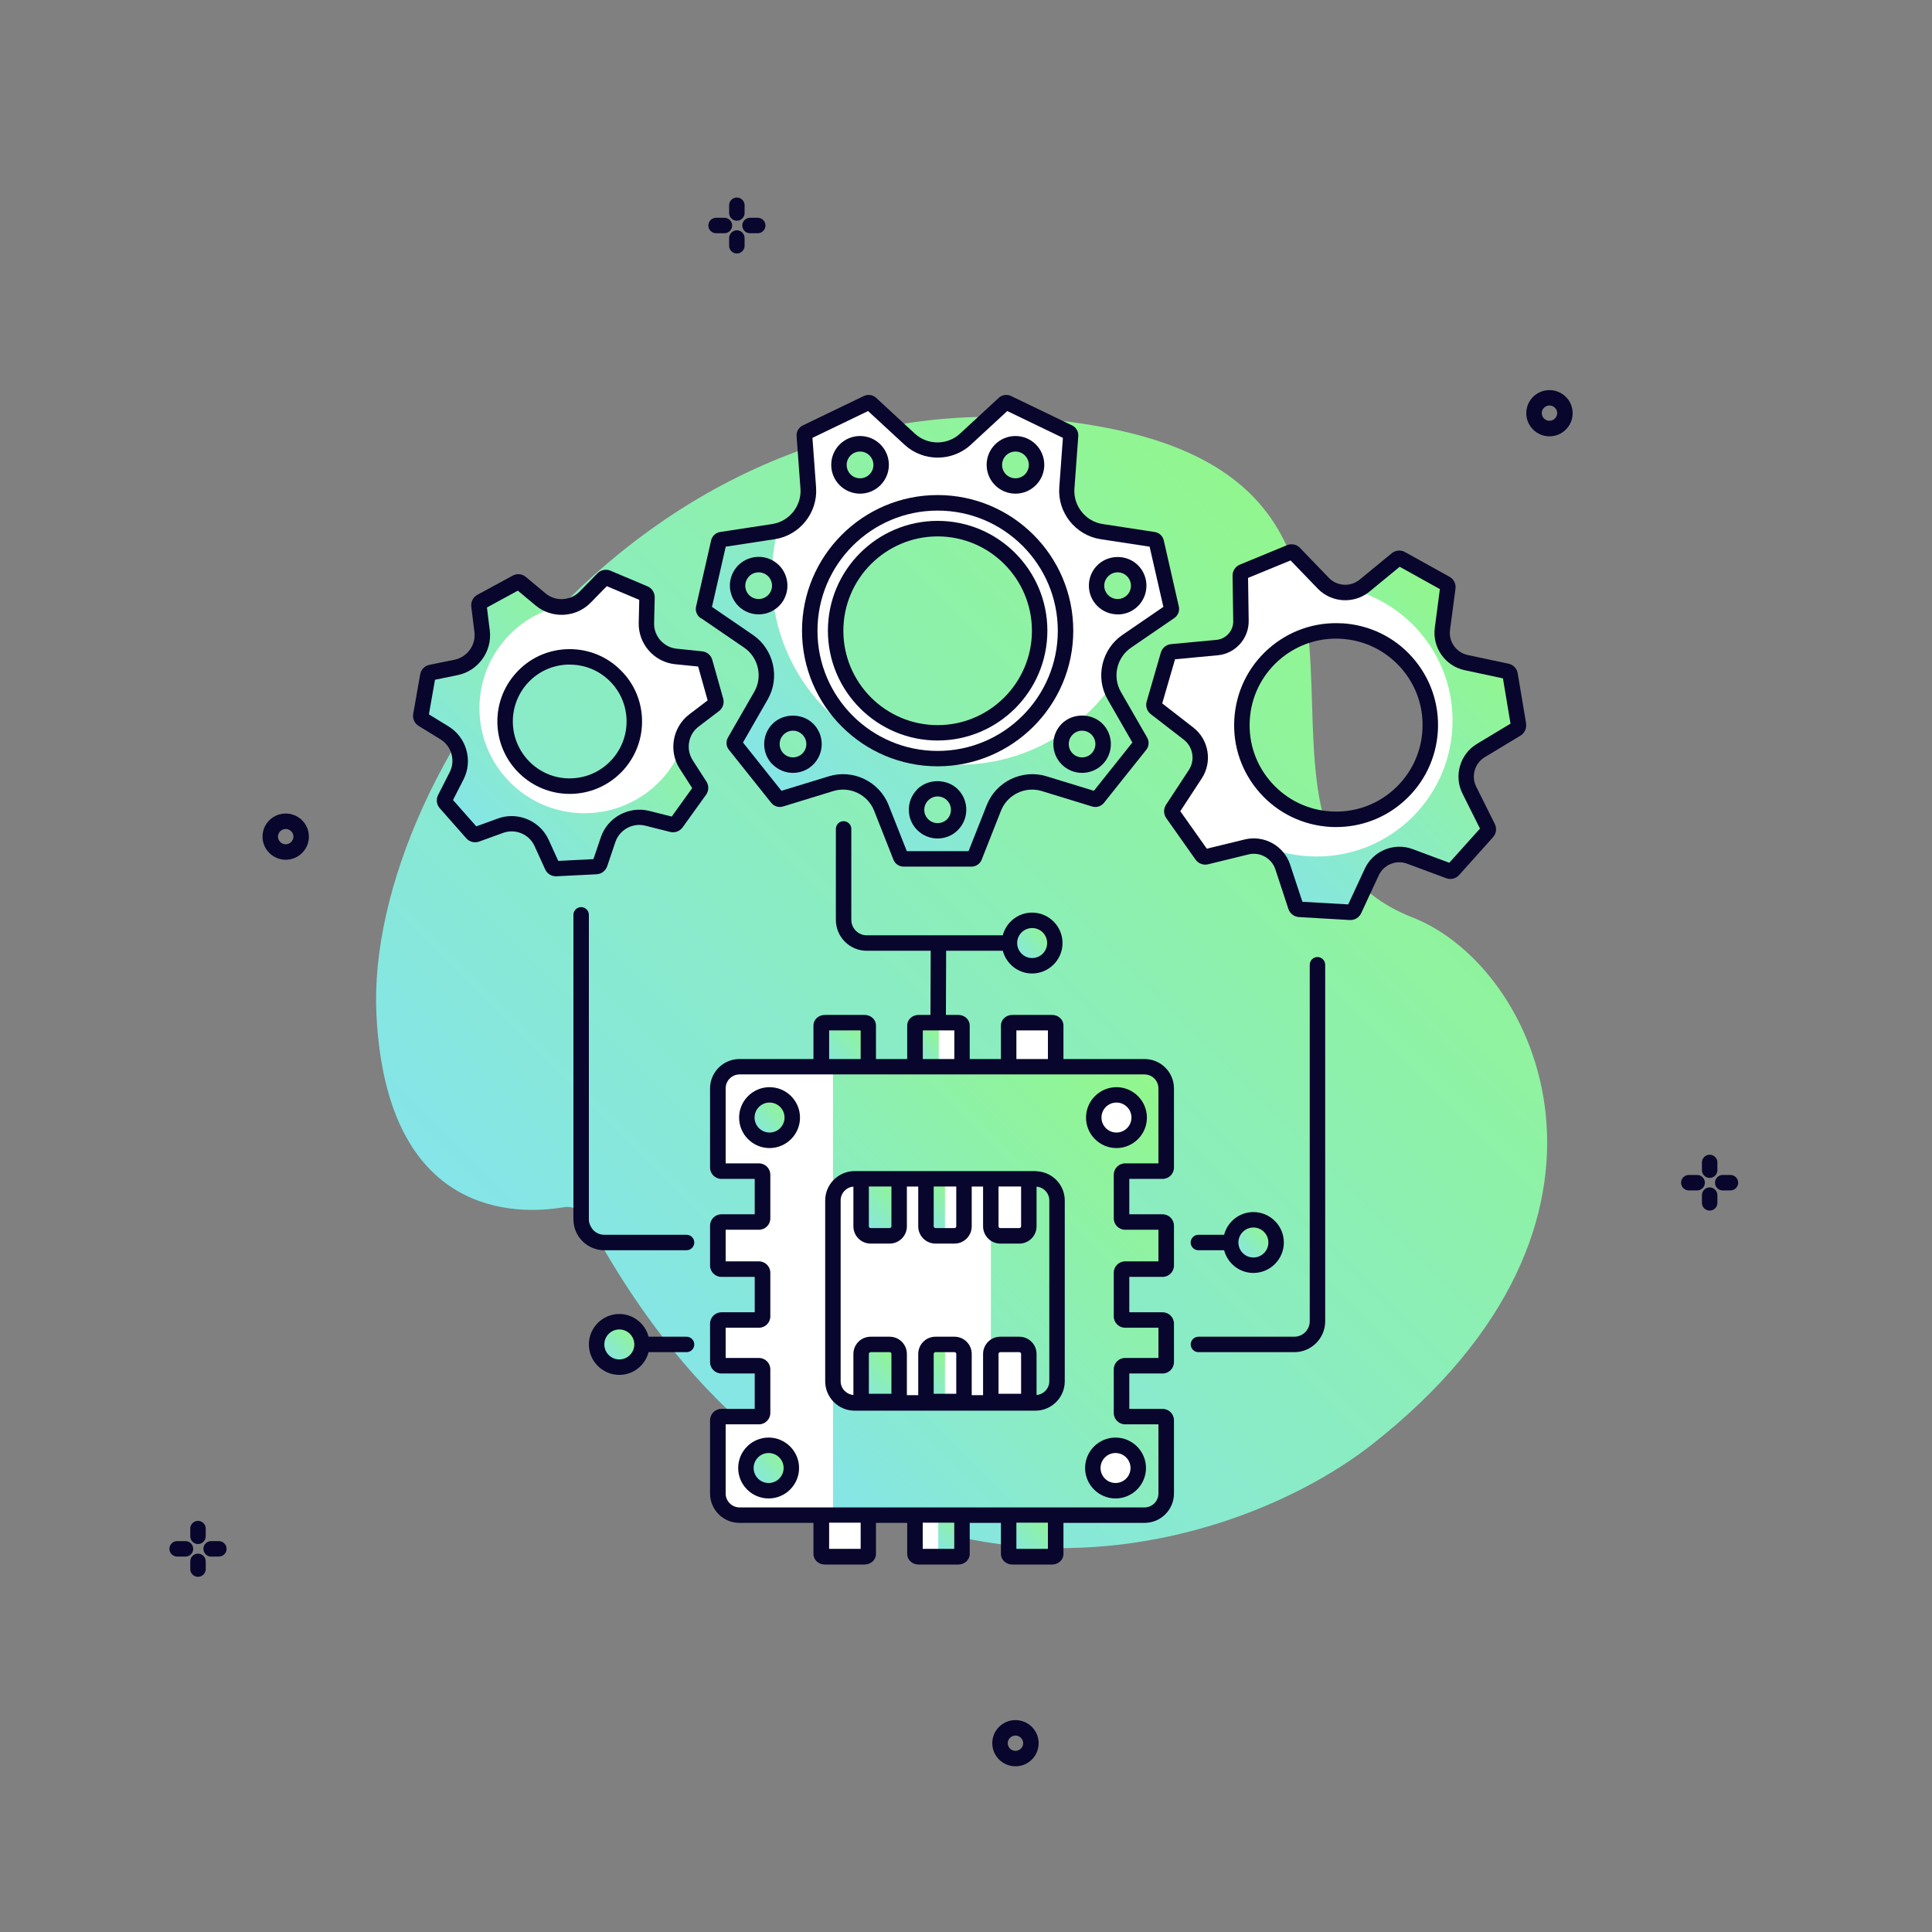 <?xml version="1.0" encoding="UTF-8"?>
<svg id="Business_Icons" data-name="Business Icons" xmlns="http://www.w3.org/2000/svg" xmlns:xlink="http://www.w3.org/1999/xlink" viewBox="0 0 250 250">
  <rect x="0" y="0" width="250" height="250" fill="#808080" stroke="none"/>
  <defs>
    <style>
      .cls-1 {
        fill: url(#Degradado_sin_nombre_3-16);
      }

      .cls-2 {
        fill: #fff;
      }

      .cls-3 {
        fill: #08062c;
      }

      .cls-4 {
        fill: url(#Degradado_sin_nombre_3-3);
      }

      .cls-5 {
        fill: url(#Degradado_sin_nombre_3-12);
      }

      .cls-6 {
        fill: url(#Degradado_sin_nombre_3-5);
      }

      .cls-7 {
        fill: url(#Degradado_sin_nombre_3-17);
      }

      .cls-8 {
        fill: url(#Degradado_sin_nombre_3-2);
      }

      .cls-9 {
        fill: url(#Degradado_sin_nombre_3-9);
      }

      .cls-10 {
        fill: url(#Degradado_sin_nombre_3-11);
      }

      .cls-11 {
        fill: url(#Degradado_sin_nombre_3-13);
      }

      .cls-12 {
        fill: url(#Degradado_sin_nombre_3-18);
      }

      .cls-13 {
        fill: url(#Degradado_sin_nombre_3-6);
      }

      .cls-14 {
        fill: url(#Degradado_sin_nombre_3);
      }

      .cls-15 {
        fill: url(#Degradado_sin_nombre_3-14);
      }

      .cls-16 {
        fill: url(#Degradado_sin_nombre_3-7);
      }

      .cls-17 {
        fill: url(#Degradado_sin_nombre_3-10);
      }

      .cls-18 {
        fill: url(#Degradado_sin_nombre_3-4);
      }

      .cls-19 {
        fill: url(#Degradado_sin_nombre_3-15);
      }

      .cls-20 {
        fill: url(#Degradado_sin_nombre_3-8);
      }
    </style>
    <linearGradient id="Degradado_sin_nombre_3" data-name="Degradado sin nombre 3" x1="81.96" y1="176.26" x2="182.15" y2="76.07" gradientUnits="userSpaceOnUse">
      <stop offset="0" stop-color="#85e5e8"/>
      <stop offset="1" stop-color="#92f78b"/>
    </linearGradient>
    <linearGradient id="Degradado_sin_nombre_3-2" data-name="Degradado sin nombre 3" x1="103.71" y1="191.81" x2="153.16" y2="142.36" xlink:href="#Degradado_sin_nombre_3"/>
    <linearGradient id="Degradado_sin_nombre_3-3" data-name="Degradado sin nombre 3" x1="110.78" y1="158.76" x2="116.57" y2="152.97" xlink:href="#Degradado_sin_nombre_3"/>
    <linearGradient id="Degradado_sin_nombre_3-4" data-name="Degradado sin nombre 3" x1="118.72" y1="158.3" x2="123.39" y2="153.64" xlink:href="#Degradado_sin_nombre_3"/>
    <linearGradient id="Degradado_sin_nombre_3-5" data-name="Degradado sin nombre 3" x1="110.78" y1="180.92" x2="116.57" y2="175.13" xlink:href="#Degradado_sin_nombre_3"/>
    <linearGradient id="Degradado_sin_nombre_3-6" data-name="Degradado sin nombre 3" x1="118.48" y1="180.34" x2="123.3" y2="175.53" xlink:href="#Degradado_sin_nombre_3"/>
    <linearGradient id="Degradado_sin_nombre_3-7" data-name="Degradado sin nombre 3" x1="106.44" y1="138.19" x2="112.22" y2="132.41" xlink:href="#Degradado_sin_nombre_3"/>
    <linearGradient id="Degradado_sin_nombre_3-8" data-name="Degradado sin nombre 3" x1="117.57" y1="137.83" x2="122.09" y2="133.31" xlink:href="#Degradado_sin_nombre_3"/>
    <linearGradient id="Degradado_sin_nombre_3-9" data-name="Degradado sin nombre 3" x1="130.68" y1="201.53" x2="136.45" y2="195.76" xlink:href="#Degradado_sin_nombre_3"/>
    <linearGradient id="Degradado_sin_nombre_3-10" data-name="Degradado sin nombre 3" x1="120.8" y1="200.64" x2="125.32" y2="196.12" xlink:href="#Degradado_sin_nombre_3"/>
    <linearGradient id="Degradado_sin_nombre_3-11" data-name="Degradado sin nombre 3" x1="97.39" y1="146.69" x2="101.54" y2="142.54" xlink:href="#Degradado_sin_nombre_3"/>
    <linearGradient id="Degradado_sin_nombre_3-12" data-name="Degradado sin nombre 3" x1="97.39" y1="191.69" x2="101.54" y2="187.54" xlink:href="#Degradado_sin_nombre_3"/>
    <linearGradient id="Degradado_sin_nombre_3-13" data-name="Degradado sin nombre 3" x1="131.49" y1="124.11" x2="135.64" y2="119.95" xlink:href="#Degradado_sin_nombre_3"/>
    <linearGradient id="Degradado_sin_nombre_3-14" data-name="Degradado sin nombre 3" x1="160.11" y1="162.85" x2="164.27" y2="158.7" xlink:href="#Degradado_sin_nombre_3"/>
    <linearGradient id="Degradado_sin_nombre_3-15" data-name="Degradado sin nombre 3" x1="78.06" y1="176.05" x2="82.21" y2="171.9" xlink:href="#Degradado_sin_nombre_3"/>
    <linearGradient id="Degradado_sin_nombre_3-16" data-name="Degradado sin nombre 3" x1="100.76" y1="103.44" x2="138.31" y2="65.89" xlink:href="#Degradado_sin_nombre_3"/>
    <linearGradient id="Degradado_sin_nombre_3-17" data-name="Degradado sin nombre 3" x1="60.17" y1="106.89" x2="86.86" y2="80.2" xlink:href="#Degradado_sin_nombre_3"/>
    <linearGradient id="Degradado_sin_nombre_3-18" data-name="Degradado sin nombre 3" x1="156.28" y1="111.41" x2="189.65" y2="78.04" xlink:href="#Degradado_sin_nombre_3"/>
  </defs>
  <g id="Icon_35" data-name="Icon 35">
    <path id="Contour" class="cls-14" d="M75.93,157.7c-.58-1.09-1.79-1.68-3.01-1.48-5.9,1-22.89,1.53-24.21-24.93-1.6-32.07,37.28-86.84,94.37-75.95,45.85,8.75,11.62,52.37,39.71,63.38,16.44,6.44,31.3,39.47-5.21,68.16-19.75,15.52-70.42,29.22-101.65-29.19Z"/>
    <path id="Contour-2" data-name="Contour" class="cls-3" d="M131.4,228.56c-1.65,0-3-1.34-3-2.99s1.34-2.99,3-2.99,3,1.34,3,2.99-1.34,2.99-3,2.99ZM131.4,224.58c-.55,0-1,.45-1,.99s.45.99,1,.99,1-.45,1-.99-.45-.99-1-.99Z"/>
    <path id="Contour-3" data-name="Contour" class="cls-3" d="M36.97,111.25c-1.65,0-3-1.34-3-2.99s1.34-2.99,3-2.99,3,1.34,3,2.99-1.34,2.99-3,2.99ZM36.97,107.27c-.55,0-1,.45-1,.99s.45.99,1,.99,1-.45,1-.99-.45-.99-1-.99Z"/>
    <path id="Contour-4" data-name="Contour" class="cls-3" d="M200.5,56.46c-1.65,0-3-1.34-3-2.99s1.34-2.99,3-2.99,3,1.34,3,2.99-1.34,2.99-3,2.99ZM200.5,52.47c-.55,0-1,.45-1,.99s.45.99,1,.99,1-.45,1-.99-.45-.99-1-.99Z"/>
    <g id="Group">
      <path id="Contour-5" data-name="Contour" class="cls-3" d="M94.74,29.18c0-.55-.45-1-1-1,0,0,0,0,0,0h-1.08s0,0,0,0c-.55,0-1,.45-1,1s.45,1,1,1h0s1.08,0,1.08,0h0c.55,0,1-.45,1-1Z"/>
      <path id="Contour-6" data-name="Contour" class="cls-3" d="M95.35,28.56c.55,0,1-.45,1-1h0v-1.08h0c-.04-.51-.48-.92-1-.92s-.96.41-1,.92h0v1.08h0c0,.55.45,1,1,1Z"/>
      <path id="Contour-7" data-name="Contour" class="cls-3" d="M98.05,28.18s0,0,0,0h-1s0,0,0,0,0,0,0,0h-.08c-.51.04-.92.48-.92,1s.41.96.92,1h1.08c.55,0,1-.45,1-1s-.45-1-1-1Z"/>
      <path id="Contour-8" data-name="Contour" class="cls-3" d="M95.35,29.8c-.55,0-1,.45-1,1h0v1.08h0c.04.51.48.92,1,.92s.96-.41,1-.92h0v-1.08h0c0-.55-.45-1-1-1Z"/>
    </g>
    <g id="Group-2" data-name="Group">
      <path id="Contour-9" data-name="Contour" class="cls-3" d="M220.61,153.04c0-.55-.45-1-1-1,0,0,0,0,0,0h-1.08s0,0,0,0c-.55,0-1,.45-1,1s.45,1,1,1h0s1.08,0,1.08,0h0c.55,0,1-.45,1-1Z"/>
      <path id="Contour-10" data-name="Contour" class="cls-3" d="M221.23,152.42c.55,0,1-.45,1-1h0v-1.08h0c-.04-.51-.48-.92-1-.92s-.96.41-1,.92h0v1.08h0c0,.55.45,1,1,1Z"/>
      <path id="Contour-11" data-name="Contour" class="cls-3" d="M223.92,152.04s0,0,0,0h-1s0,0,0,0,0,0,0,0h-.08c-.51.04-.92.48-.92,1s.41.96.92,1h1.08s0,0,0,0c.55,0,1-.45,1-1s-.45-1-1-1Z"/>
      <path id="Contour-12" data-name="Contour" class="cls-3" d="M221.23,153.65c-.55,0-1,.45-1,1h0v1.08h0c.04.51.48.92,1,.92s.96-.41,1-.92h0v-1.08h0c0-.55-.45-1-1-1Z"/>
    </g>
    <g id="Group-3" data-name="Group">
      <path id="Contour-13" data-name="Contour" class="cls-3" d="M25,200.42c0-.55-.45-1-1-1,0,0,0,0,0,0h-1.08s0,0,0,0c-.55,0-1,.45-1,1s.45,1,1,1h0s1.08,0,1.08,0h0c.55,0,1-.45,1-1Z"/>
      <path id="Contour-14" data-name="Contour" class="cls-3" d="M25.62,199.8c.55,0,1-.45,1-1h0v-1.08h0c-.04-.51-.48-.92-1-.92s-.96.41-1,.92h0v1.08h0c0,.55.45,1,1,1Z"/>
      <path id="Contour-15" data-name="Contour" class="cls-3" d="M28.32,199.42s0,0,0,0h-1s0,0,0,0c0,0,0,0,0,0h-.08c-.51.04-.92.48-.92,1s.41.96.92,1h1.08c.55,0,1-.45,1-1s-.45-1-1-1Z"/>
      <path id="Contour-16" data-name="Contour" class="cls-3" d="M25.62,201.04c-.55,0-1,.45-1,1h0v1.08h0c.04.51.48.92,1,.92s.96-.41,1-.92h0v-1.08h0c0-.55-.45-1-1-1Z"/>
    </g>
    <path id="Contour-17" data-name="Contour" class="cls-2" d="M148.11,196.03c1.54,0,2.8-1.25,2.8-2.8v-9.48c0-.26-.21-.47-.47-.47h-4.84c-.26,0-.47-.21-.47-.47v-5.65c0-.26.21-.47.47-.47h4.84c.26,0,.47-.21.47-.47v-4.98c0-.26-.21-.47-.47-.47h-4.84c-.26,0-.47-.21-.47-.47v-5.65c0-.26.21-.47.47-.47h4.84c.26,0,.47-.21.47-.47v-5.16c0-.26-.21-.47-.47-.47h-4.84c-.26,0-.47-.21-.47-.47v-5.65c0-.26.21-.47.47-.47h4.84c.26,0,.47-.21.47-.47v-10.24c0-1.54-1.25-2.8-2.8-2.8h-52.4c-1.54,0-2.8,1.25-2.8,2.8v10.24c0,.26.21.47.47.47h4.84c.26,0,.47.21.47.47v5.65c0,.26-.21.47-.47.47h-4.84c-.26,0-.47.21-.47.47v5.16c0,.26.21.47.47.47h4.84c.26,0,.47.21.47.47v5.65c0,.26-.21.47-.47.47h-4.84c-.26,0-.47.21-.47.47v4.98c0,.26.21.47.47.47h4.84c.26,0,.47.21.47.47v5.65c0,.26-.21.47-.47.47h-4.84c-.26,0-.47.21-.47.47v9.48c0,1.54,1.25,2.8,2.8,2.8h52.4Z"/>
    <polygon id="Contour-18" data-name="Contour" class="cls-8" points="107.79 138.04 107.79 195.88 108.92 195.88 149.34 195.88 150.9 193.23 150.9 182.61 144.93 182.82 144.93 177.17 150.9 176.24 150.9 171.26 144.93 170.33 145.42 164.21 150.9 163.75 150.42 158.12 144.93 157.65 145.42 151.54 150.9 151.07 150.9 140.1 148.01 138.04 107.79 138.04"/>
    <rect id="Contour-19" data-name="Contour" class="cls-2" x="107.79" y="152.53" width="20.43" height="29" rx="2.35" ry="2.35"/>
    <path id="Contour-20" data-name="Contour" class="cls-2" d="M128.21,152.53h4.92v6.15c0,.68-.55,1.23-1.23,1.23h-2.46c-.68,0-1.23-.55-1.23-1.23v-6.15h0Z"/>
    <path id="Contour-21" data-name="Contour" class="cls-4" d="M111.21,152.53h4.92v6.15c0,.68-.55,1.23-1.23,1.23h-2.46c-.68,0-1.23-.55-1.23-1.23v-6.15h0Z"/>
    <path id="Contour-22" data-name="Contour" class="cls-2" d="M120.21,152.53h4.92v6.15c0,.68-.55,1.23-1.23,1.23h-2.46c-.68,0-1.23-.55-1.23-1.23v-6.15h0Z"/>
    <path id="Contour-23" data-name="Contour" class="cls-18" d="M119.82,152.53h2.46v6.51c0,.48-.39.87-.87.87h-.72c-.48,0-.87-.39-.87-.87v-6.51h0Z"/>
    <path id="Contour-24" data-name="Contour" class="cls-2" d="M129.44,173.97h2.46c.68,0,1.23.55,1.23,1.23v6.15h-4.92v-6.15c0-.68.55-1.23,1.23-1.23Z"/>
    <path id="Contour-25" data-name="Contour" class="cls-6" d="M112.44,173.97h2.46c.68,0,1.23.55,1.23,1.23v6.15h-4.92v-6.15c0-.68.55-1.23,1.23-1.23Z"/>
    <path id="Contour-26" data-name="Contour" class="cls-2" d="M120.44,173.97h2.46c.68,0,1.23.55,1.23,1.23v6.15h-4.92v-6.15c0-.68.55-1.23,1.23-1.23Z"/>
    <path id="Contour-27" data-name="Contour" class="cls-13" d="M120.42,173.97h.93c.51,0,.93.41.93.93v6.46h-2.79v-6.46c0-.51.41-.93.93-.93Z"/>
    <path id="Contour-28" data-name="Contour" class="cls-16" d="M106.29,138.04v-5.35c0-.2.21-.36.47-.36h5.15c.26,0,.47.16.47.36v5.35h-6.08Z"/>
    <path id="Contour-29" data-name="Contour" class="cls-2" d="M118.41,138.04v-5.35c0-.2.21-.36.47-.36h5.15c.26,0,.47.16.47.36v5.35h-6.08Z"/>
    <path id="Contour-30" data-name="Contour" class="cls-20" d="M118.18,138.44v-5.53c0-.21.11-.37.25-.37h2.8c.14,0,.25.17.25.37v5.53h-3.31Z"/>
    <path id="Contour-31" data-name="Contour" class="cls-2" d="M130.52,138.04v-5.35c0-.2.21-.36.47-.36h5.15c.26,0,.47.16.47.36v5.35h-6.08Z"/>
    <path id="Contour-32" data-name="Contour" class="cls-9" d="M136.6,195.91v5.35c0,.2-.21.36-.47.36h-5.15c-.26,0-.47-.16-.47-.36v-5.35h6.08Z"/>
    <path id="Contour-33" data-name="Contour" class="cls-2" d="M124.48,195.91v5.35c0,.2-.21.36-.47.36h-5.15c-.26,0-.47-.16-.47-.36v-5.35h6.08Z"/>
    <path id="Contour-34" data-name="Contour" class="cls-17" d="M124.71,195.51v5.53c0,.21-.11.37-.25.37h-2.8c-.14,0-.25-.17-.25-.37v-5.53h3.31Z"/>
    <path id="Contour-35" data-name="Contour" class="cls-2" d="M112.37,195.91v5.35c0,.2-.21.36-.47.36h-5.15c-.26,0-.47-.16-.47-.36v-5.35h6.08Z"/>
    <path id="Contour-36" data-name="Contour" class="cls-2" d="M147.4,144.61c0,1.62-1.32,2.94-2.94,2.94s-2.94-1.32-2.94-2.94,1.32-2.94,2.94-2.94,2.94,1.32,2.94,2.94Z"/>
    <path id="Contour-37" data-name="Contour" class="cls-10" d="M102.4,144.61c0,1.62-1.32,2.94-2.94,2.94s-2.94-1.32-2.94-2.94,1.32-2.94,2.94-2.94,2.94,1.32,2.94,2.94Z"/>
    <path id="Contour-38" data-name="Contour" class="cls-5" d="M102.4,189.61c0,1.62-1.32,2.94-2.94,2.94s-2.94-1.32-2.94-2.94,1.32-2.94,2.94-2.94,2.94,1.32,2.94,2.94Z"/>
    <path id="Contour-39" data-name="Contour" class="cls-2" d="M147.29,189.96c0,1.62-1.32,2.94-2.94,2.94s-2.94-1.32-2.94-2.94,1.32-2.94,2.94-2.94,2.94,1.32,2.94,2.94Z"/>
    <path id="Contour-40" data-name="Contour" class="cls-11" d="M136.5,122.03c0,1.62-1.32,2.94-2.94,2.94s-2.94-1.32-2.94-2.94,1.32-2.94,2.94-2.94,2.94,1.32,2.94,2.94Z"/>
    <path id="Contour-41" data-name="Contour" class="cls-15" d="M165.13,160.78c0,1.62-1.32,2.94-2.94,2.94s-2.94-1.32-2.94-2.94,1.32-2.94,2.94-2.94,2.94,1.32,2.94,2.94Z"/>
    <path id="Contour-42" data-name="Contour" class="cls-19" d="M83.07,173.97c0,1.62-1.32,2.94-2.94,2.94s-2.94-1.32-2.94-2.94,1.32-2.94,2.94-2.94,2.94,1.32,2.94,2.94Z"/>
    <path id="Contour-43" data-name="Contour" class="cls-1" d="M143.57,89.08c-1.28,1.74-2.79,3.3-4.49,4.65.97-.35,2.09-.15,2.87.62,1.06,1.06,1.06,2.79,0,3.86-1.06,1.06-2.79,1.06-3.86,0-.97-.97-1.05-2.5-.24-3.57-3.92,2.73-8.67,4.33-13.81,4.33-12.36,0-22.54-9.27-24.01-21.23-.82.79-2.08,1.01-3.14.46-1.33-.7-1.85-2.35-1.15-3.68.7-1.33,2.35-1.85,3.68-1.15.17.09.32.19.46.31.08-1.72.32-3.39.74-5,0,0,.1-.03.26-.09-.26.08-.52.16-.79.2l-6.74,1.03c-.17.03-.31.15-.34.32l-1.95,8.56c-.04.17.03.34.17.44l5.63,3.85c2.29,1.57,2.99,4.63,1.6,7.03l-3.4,5.91c-.09.15-.07.34.04.47l5.47,6.86c.11.13.29.19.45.14l6.52-2c2.65-.81,5.48.55,6.5,3.13l2.5,6.34c.06.16.22.26.39.26h8.78c.17,0,.33-.11.39-.26l2.5-6.34c1.02-2.58,3.85-3.94,6.5-3.13l6.52,2c.16.05.34,0,.45-.14l5.47-6.86c.11-.13.12-.32.04-.47l-3.4-5.91c-1.38-2.4-.68-5.46,1.6-7.03l5.63-3.85s.04-.06.07-.08l-8.32,5.43.41,4.6ZM104.54,98.21c-1.06,1.06-2.79,1.06-3.86,0-1.06-1.06-1.06-2.79,0-3.86,1.06-1.06,2.79-1.06,3.86,0,1.06,1.06,1.06,2.79,0,3.86ZM123.25,106.71c-1.06,1.06-2.79,1.06-3.86,0-1.06-1.06-1.06-2.79,0-3.86,1.06-1.06,2.79-1.06,3.86,0,1.06,1.06,1.06,2.79,0,3.86Z"/>
    <path id="Contour-44" data-name="Contour" class="cls-2" d="M149.63,69.19h-4.43l-2.65-.41c-.53-.08-1.01-.26-1.47-.47l-.09-.02-.04-.04c-1.01-.51-1.82-1.32-2.33-2.31l.33-.72-.81-.72c-.08-.44-.13-.88-.09-1.35l.5-6.8c.01-.17-.08-.33-.24-.41l-7.91-3.81c-.15-.07-.34-.05-.47.07l-2.31,1.42c-1.37,1.32-2.67,2.02-3.36,2.85-.55.66-1.52,1.33-2.59,1.16-1.41.09-2.85.21-3.96-.81l-5.01-4.63c-.13-.12-.31-.14-.47-.07l-7.91,3.81c-.15.07-.25.24-.24.41l.5,6.8c0,.09,0,.17,0,.25,0,.09.01.18.02.27.12,1.82-.8,3.05-1.78,3.83-.19.15-.38.28-.57.4-.26.17-.53.32-.81.44-.22.1-.41.19-.55.24-.16.06-.26.09-.26.09-.42,1.61-.66,3.28-.74,5,.98.8,1.3,2.21.69,3.37-.14.27-.33.5-.54.7,1.46,11.96,11.65,21.23,24.01,21.23,5.13,0,9.89-1.61,13.81-4.33.07-.1.15-.2.24-.29.29-.29.63-.49.99-.62,1.69-1.34,3.21-2.9,4.49-4.65l.87-3.88,7.04-6.15c.09-.1.14-.22.11-.36l-1.95-9.5ZM131.4,57.43c1.51,0,2.73,1.22,2.73,2.73s-1.22,2.73-2.73,2.73-2.73-1.22-2.73-2.73,1.22-2.73,2.73-2.73ZM111.29,57.43c1.51,0,2.73,1.22,2.73,2.73s-1.22,2.73-2.73,2.73-2.73-1.22-2.73-2.73,1.22-2.73,2.73-2.73ZM121.33,94.82c-7.29,0-13.2-5.91-13.2-13.2s5.91-13.2,13.2-13.2,13.2,5.91,13.2,13.2-5.91,13.2-13.2,13.2ZM146.55,77.71c-1.06,1.06-2.79,1.06-3.86,0-1.06-1.06-1.06-2.79,0-3.86,1.06-1.06,2.79-1.06,3.86,0,1.06,1.06,1.06,2.79,0,3.86Z"/>
    <path id="Contour-45" data-name="Contour" class="cls-7" d="M89.79,93.22l2.63-2c.17-.13.25-.36.19-.57l-1.41-5c-.06-.21-.24-.36-.46-.38l-3.29-.34c-2.21-.23-3.87-2.11-3.82-4.32l.08-3.31c0-.22-.12-.42-.32-.5l-4.78-2.02c-.2-.08-.43-.04-.59.12l-2.32,2.37c-1.55,1.58-4.06,1.71-5.76.29l-2.54-2.12c-.17-.14-.4-.16-.59-.06l-4.56,2.48c-.19.1-.3.32-.27.53l.4,3.29c.27,2.2-1.19,4.24-3.37,4.68l-3.24.66c-.21.04-.38.21-.42.43l-.9,5.11c-.04.21.06.43.25.54l2.82,1.73c1.89,1.16,2.57,3.58,1.56,5.55l-1.5,2.95c-.1.19-.07.43.07.59l3.43,3.89c.14.16.37.22.58.15l3.11-1.13c2.08-.75,4.4.22,5.31,2.24l1.37,3.01c.09.2.29.32.51.31l5.18-.26c.22-.01.41-.15.48-.36l1.06-3.14c.71-2.1,2.92-3.3,5.07-2.76l3.21.81c.21.05.43-.03.56-.2l3.03-4.21c.13-.18.13-.41.02-.6l-1.79-2.78c-1.2-1.86-.76-4.34,1-5.68ZM74.14,101.71c-4.61.23-8.54-3.32-8.77-7.93s3.32-8.54,7.93-8.77c4.61-.23,8.54,3.32,8.77,7.93.23,4.61-3.32,8.54-7.93,8.77Z"/>
    <path id="Contour-46" data-name="Contour" class="cls-2" d="M91.05,84.99s-4.44.21-6.34-1.1c-1.9-1.31-1.33-7.1-1.33-7.1l-4.78-2.02-2.98,3.3c-7.5,0-13.58,6.08-13.58,13.58s6.08,13.58,13.58,13.58c6.43,0,11.81-4.46,13.22-10.46l4.1-3.73-1.89-6.04ZM74.14,101.71c-4.61.23-8.54-3.32-8.77-7.93s3.32-8.54,7.93-8.77c4.61-.23,8.54,3.32,8.77,7.93.23,4.61-3.32,8.54-7.93,8.77Z"/>
    <path id="Contour-47" data-name="Contour" class="cls-12" d="M191.63,97.11l4.62-2.78c.19-.11.29-.33.25-.54l-1.09-6.49c-.04-.22-.2-.39-.41-.43l-5.28-1.12c-2-.43-3.34-2.32-3.08-4.35l.7-5.35c.03-.22-.08-.43-.27-.53l-5.75-3.19c-.19-.11-.43-.08-.6.05l-4.16,3.42c-1.58,1.3-3.9,1.17-5.33-.31l-3.74-3.88c-.15-.16-.38-.21-.58-.12l-6.09,2.51c-.2.08-.33.28-.33.5l.09,5.88c.03,1.77-1.32,3.27-3.08,3.43l-5.86.55c-.22.02-.4.17-.46.38l-1.83,6.32c-.06.21.01.43.19.57l4.27,3.3c1.62,1.25,2,3.54.88,5.26l-2.96,4.51c-.12.18-.12.42.01.6l3.8,5.37c.13.18.35.26.56.21l5.24-1.28c1.99-.49,4.02.64,4.66,2.59l1.69,5.12c.07.21.26.35.47.36l6.57.38c.22.01.42-.11.51-.31l2.27-4.89c.86-1.86,3.01-2.74,4.93-2.03l5.06,1.88c.2.08.43.02.58-.14l4.4-4.9c.15-.16.18-.4.08-.59l-2.41-4.83c-.92-1.83-.27-4.06,1.49-5.12ZM185.06,94.54c-.39,6.72-6.16,11.85-12.88,11.46-6.72-.39-11.85-6.16-11.46-12.88s6.16-11.85,12.88-11.46c6.72.39,11.85,6.16,11.46,12.88Z"/>
    <path id="Contour-48" data-name="Contour" class="cls-2" d="M175.95,76.57l-3.06.32-5.39-5.29-7.06,3.02-.26,8.22-2.34,1.68-6.7.81-1.81,6.7,5.9,5.08.31,1.63-3.86,6.67,3.93,5.42,7.93-1.38c2.1.89,4.42,1.38,6.84,1.38,9.71,0,17.58-7.87,17.58-17.58,0-7.77-5.03-14.35-12.02-16.68ZM172.18,106c-6.72-.39-11.85-6.16-11.46-12.88s6.16-11.85,12.88-11.46c6.72.39,11.85,6.16,11.46,12.88-.39,6.72-6.16,11.85-12.88,11.46Z"/>
    <g id="Group-4" data-name="Group">
      <path id="Contour-49" data-name="Contour" class="cls-3" d="M134.13,151.55h0s-.15-.01-.15-.01h-23.55c-2.02.09-3.65,1.75-3.65,3.8v23.4c0,2.09,1.7,3.8,3.8,3.8h23.4c2.09,0,3.8-1.7,3.8-3.8v-23.4c0-2.04-1.63-3.7-3.65-3.78ZM132.13,153.53v5.15c0,.13-.1.23-.23.23h-2.46c-.13,0-.23-.1-.23-.23v-5.15h2.92ZM123.74,153.53v5.15c0,.13-.1.23-.23.23h-2.46c-.13,0-.23-.1-.23-.23v-5.15h2.92ZM115.35,153.53v5.15c0,.13-.1.23-.23.23h-2.46c-.13,0-.23-.1-.23-.23v-5.15h2.92ZM112.43,180.35v-5.15c0-.13.1-.23.23-.23h2.46c.13,0,.23.1.23.23v5.15h-2.92ZM120.82,180.35v-5.15c0-.13.1-.23.23-.23h2.46c.13,0,.23.1.23.23v5.15h-2.92ZM129.21,180.35v-5.15c0-.13.1-.23.23-.23h2.46c.13,0,.23.1.23.23v5.15h-2.92ZM135.78,178.73c0,.94-.73,1.71-1.65,1.78v-5.31c0-1.23-1-2.23-2.23-2.23h-2.46c-1.23,0-2.23,1-2.23,2.23v5.33h-1.47v-5.33c0-1.23-1-2.23-2.23-2.23h-2.46c-1.23,0-2.23,1-2.23,2.23v5.33h-1.47v-5.33c0-1.23-1-2.23-2.23-2.23h-2.46c-1.23,0-2.23,1-2.23,2.23v5.31c-.92-.08-1.65-.84-1.65-1.78v-23.4c0-.94.73-1.71,1.65-1.78v5.14c0,1.23,1,2.23,2.23,2.23h2.46c1.23,0,2.23-1,2.23-2.23v-5.15h1.47v5.15c0,1.23,1,2.23,2.23,2.23h2.46c1.23,0,2.23-1,2.23-2.23v-5.15h1.47v5.15c0,1.23,1,2.23,2.23,2.23h2.46c1.23,0,2.23-1,2.23-2.23v-5.14c.92.08,1.65.84,1.65,1.78v23.4Z"/>
      <path id="Contour-50" data-name="Contour" class="cls-3" d="M148.11,137.04h-10.5v-4.35c0-.75-.66-1.36-1.47-1.36h-5.15c-.81,0-1.47.61-1.47,1.36v4.35h-4.04v-4.35c0-.75-.66-1.36-1.47-1.36h-1.61l.03-8.3h7.33c.45,1.69,1.97,2.94,3.79,2.94,2.17,0,3.94-1.77,3.94-3.94s-1.77-3.94-3.94-3.94c-1.82,0-3.35,1.25-3.79,2.94h-17.6c-1.1,0-2-.9-2-2v-11.77h0c0-.55-.45-1-1-1s-1,.45-1,1c0,0,0,0,0,0v11.77c0,2.21,1.79,4,4,4h8.27l-.03,8.3h-1.54c-.81,0-1.47.61-1.47,1.36v4.35h-4.04v-4.35c0-.75-.66-1.36-1.47-1.36h-5.15c-.81,0-1.47.61-1.47,1.36v4.35h-9.58c-2.09,0-3.8,1.7-3.8,3.8v10.24c0,.81.66,1.47,1.47,1.47h4.31v4.58h-4.31c-.81,0-1.47.66-1.47,1.47v5.16c0,.81.66,1.47,1.47,1.47h4.31v4.58h-4.31c-.81,0-1.47.66-1.47,1.47v4.98c0,.81.66,1.47,1.47,1.47h4.31v4.58h-4.31c-.81,0-1.47.66-1.47,1.47v9.48c0,2.09,1.7,3.8,3.8,3.8h9.58v4.03c0,.75.66,1.36,1.47,1.36h5.15c.81,0,1.47-.61,1.47-1.36v-4.03h4.04v4.03c0,.75.66,1.36,1.47,1.36h5.15c.81,0,1.47-.61,1.47-1.36v-4.03h4.04v4.03c0,.75.66,1.36,1.47,1.36h5.15c.81,0,1.47-.61,1.47-1.36v-4.03h10.5c2.09,0,3.8-1.7,3.8-3.8v-9.48c0-.81-.66-1.47-1.47-1.47h-4.31v-4.58h4.31c.81,0,1.47-.66,1.47-1.47v-4.98c0-.81-.66-1.47-1.47-1.47h-4.31v-4.58h4.31c.81,0,1.47-.66,1.47-1.47v-5.16c0-.81-.66-1.47-1.47-1.47h-4.31v-4.58h4.31c.81,0,1.47-.66,1.47-1.47v-10.24c0-2.09-1.7-3.8-3.8-3.8ZM133.56,120.09c1.07,0,1.94.87,1.94,1.94s-.87,1.94-1.94,1.94-1.94-.87-1.94-1.94.87-1.94,1.94-1.94ZM131.52,133.33h4.08v3.71h-4.08v-3.71ZM119.41,133.33h4.08v3.71h-4.08v-3.71ZM107.29,133.33h4.08v3.71h-4.08v-3.71ZM111.37,200.42h-4.08v-3.39h4.08v3.39ZM123.48,200.42h-4.08v-3.39h4.08v3.39ZM135.6,200.42h-4.08v-3.39h4.08v3.39ZM149.9,150.54h-4.31c-.81,0-1.47.66-1.47,1.47v5.65c0,.81.66,1.47,1.47,1.47h4.31v4.09h-4.31c-.81,0-1.47.66-1.47,1.47v5.65c0,.81.66,1.47,1.47,1.47h4.31v3.91h-4.31c-.81,0-1.47.66-1.47,1.47v5.65c0,.81.66,1.47,1.47,1.47h4.31v8.95c0,.99-.81,1.8-1.8,1.8h-52.4c-.99,0-1.8-.81-1.8-1.8v-8.95h4.31c.81,0,1.47-.66,1.47-1.47v-5.65c0-.81-.66-1.47-1.47-1.47h-4.31v-3.91h4.31c.81,0,1.47-.66,1.47-1.47v-5.65c0-.81-.66-1.47-1.47-1.47h-4.31v-4.09h4.31c.81,0,1.47-.66,1.47-1.47v-5.65c0-.81-.66-1.47-1.47-1.47h-4.31v-9.71c0-.99.81-1.8,1.8-1.8h52.4c.99,0,1.8.81,1.8,1.8v9.71Z"/>
      <path id="Contour-51" data-name="Contour" class="cls-3" d="M144.47,140.68c-2.17,0-3.94,1.77-3.94,3.94s1.77,3.94,3.94,3.94,3.94-1.77,3.94-3.94-1.77-3.94-3.94-3.94ZM144.47,146.55c-1.07,0-1.94-.87-1.94-1.94s.87-1.94,1.94-1.94,1.94.87,1.94,1.94-.87,1.94-1.94,1.94Z"/>
      <path id="Contour-52" data-name="Contour" class="cls-3" d="M99.58,140.68c-2.17,0-3.94,1.77-3.94,3.94s1.77,3.94,3.94,3.94,3.94-1.77,3.94-3.94-1.77-3.94-3.94-3.94ZM99.58,146.55c-1.07,0-1.94-.87-1.94-1.94s.87-1.94,1.94-1.94,1.94.87,1.94,1.94-.87,1.94-1.94,1.94Z"/>
      <path id="Contour-53" data-name="Contour" class="cls-3" d="M140.41,189.96c0,2.17,1.77,3.94,3.94,3.94s3.94-1.77,3.94-3.94-1.77-3.94-3.94-3.94-3.94,1.77-3.94,3.94ZM144.35,188.02c1.07,0,1.94.87,1.94,1.94s-.87,1.94-1.94,1.94-1.94-.87-1.94-1.94.87-1.94,1.94-1.94Z"/>
      <path id="Contour-54" data-name="Contour" class="cls-3" d="M99.46,186.02c-2.17,0-3.94,1.77-3.94,3.94s1.77,3.94,3.94,3.94,3.94-1.77,3.94-3.94-1.77-3.94-3.94-3.94ZM99.46,191.9c-1.07,0-1.94-.87-1.94-1.94s.87-1.94,1.94-1.94,1.94.87,1.94,1.94-.87,1.94-1.94,1.94Z"/>
      <path id="Contour-55" data-name="Contour" class="cls-3" d="M90.67,79.96l5.63,3.85c1.84,1.26,2.42,3.77,1.3,5.71l-3.4,5.91c-.29.51-.25,1.13.12,1.59l5.48,6.87c.37.46.97.64,1.52.47l6.52-2c2.14-.65,4.45.46,5.27,2.54l2.5,6.34c.22.55.73.9,1.32.9h8.78c.58,0,1.11-.36,1.32-.9l2.5-6.34c.82-2.08,3.14-3.19,5.27-2.54l6.52,2c.56.17,1.16-.01,1.53-.47l5.47-6.86c.37-.46.41-1.08.12-1.59l-3.4-5.91c-1.11-1.94-.54-4.44,1.3-5.71l5.62-3.85c.48-.33.71-.92.58-1.49l-1.95-8.56c-.13-.57-.59-.99-1.17-1.08l-6.74-1.03c-2.21-.34-3.81-2.35-3.65-4.58l.5-6.8c.04-.58-.27-1.12-.8-1.38l-7.91-3.81c-.53-.25-1.15-.16-1.58.24l-5.01,4.63c-1.64,1.52-4.21,1.52-5.85,0l-5.01-4.63c-.42-.39-1.06-.49-1.58-.24l-7.91,3.81c-.53.26-.84.8-.8,1.38l.5,6.8c.16,2.23-1.44,4.24-3.65,4.58l-6.74,1.03c-.58.09-1.04.52-1.17,1.09l-1.95,8.56c-.13.56.11,1.16.58,1.49ZM93.91,70.74l6.35-.97c3.23-.49,5.58-3.44,5.34-6.7l-.47-6.41,7.2-3.47,4.72,4.36c2.4,2.22,6.17,2.22,8.57,0l4.72-4.36,7.2,3.47-.47,6.41c-.24,3.26,2.11,6.2,5.34,6.7l6.35.97,1.78,7.79-5.3,3.63c-2.7,1.85-3.54,5.52-1.91,8.35l3.2,5.57-4.98,6.25-6.14-1.88c-3.13-.96-6.52.68-7.72,3.72l-2.36,5.97h-7.99l-2.36-5.97c-1.2-3.04-4.59-4.68-7.72-3.72l-6.14,1.88-4.98-6.25,3.2-5.57c1.63-2.83.79-6.5-1.91-8.35l-5.3-3.63,1.78-7.79Z"/>
      <path id="Contour-56" data-name="Contour" class="cls-3" d="M121.33,95.82c7.83,0,14.2-6.37,14.2-14.21s-6.37-14.21-14.2-14.21-14.2,6.37-14.2,14.21,6.37,14.21,14.2,14.21ZM121.33,69.41c6.73,0,12.2,5.48,12.2,12.21s-5.47,12.21-12.2,12.21-12.2-5.48-12.2-12.21,5.48-12.21,12.2-12.21Z"/>
      <path id="Contour-57" data-name="Contour" class="cls-3" d="M121.33,99.16c9.67,0,17.55-7.87,17.55-17.55s-7.87-17.55-17.55-17.55-17.55,7.87-17.55,17.55,7.87,17.55,17.55,17.55ZM121.33,66.07c8.57,0,15.55,6.97,15.55,15.55s-6.97,15.55-15.55,15.55-15.55-6.97-15.55-15.55,6.97-15.55,15.55-15.55Z"/>
      <path id="Contour-58" data-name="Contour" class="cls-3" d="M111.29,63.88c2.05,0,3.73-1.67,3.73-3.73s-1.67-3.73-3.73-3.73-3.73,1.67-3.73,3.73,1.67,3.73,3.73,3.73ZM111.29,58.43c.95,0,1.73.77,1.73,1.73s-.77,1.73-1.73,1.73-1.73-.77-1.73-1.73.77-1.73,1.73-1.73Z"/>
      <path id="Contour-59" data-name="Contour" class="cls-3" d="M131.4,63.88c2.05,0,3.73-1.67,3.73-3.73s-1.67-3.73-3.73-3.73-3.73,1.67-3.73,3.73,1.67,3.73,3.73,3.73ZM131.4,58.43c.95,0,1.73.77,1.73,1.73s-.77,1.73-1.73,1.73-1.73-.77-1.73-1.73.77-1.73,1.73-1.73Z"/>
      <path id="Contour-60" data-name="Contour" class="cls-3" d="M137.39,98.92c.73.73,1.68,1.09,2.63,1.09s1.91-.36,2.64-1.09c1.45-1.45,1.45-3.82,0-5.27-1.41-1.41-3.86-1.41-5.27,0-1.45,1.45-1.45,3.82,0,5.27ZM138.8,95.06c.33-.33.76-.51,1.22-.51s.9.18,1.22.51c.67.67.67,1.77,0,2.44-.67.67-1.77.67-2.44,0-.67-.67-.67-1.77,0-2.44Z"/>
      <path id="Contour-61" data-name="Contour" class="cls-3" d="M118.69,102.15c-.7.7-1.09,1.64-1.09,2.63s.39,1.93,1.09,2.63c.73.73,1.68,1.09,2.63,1.09s1.91-.36,2.63-1.09c1.45-1.45,1.45-3.82,0-5.27-1.41-1.41-3.86-1.41-5.27,0ZM122.55,106.01c-.67.67-1.77.67-2.44,0-.33-.33-.51-.76-.51-1.22s.18-.89.51-1.22c.33-.33.76-.51,1.22-.51s.89.18,1.22.51c.67.67.67,1.77,0,2.44Z"/>
      <path id="Contour-62" data-name="Contour" class="cls-3" d="M144.63,79.51c.95,0,1.91-.36,2.63-1.09,1.45-1.45,1.45-3.82,0-5.27s-3.86-1.41-5.27,0c-.7.7-1.09,1.64-1.09,2.63s.39,1.93,1.09,2.63c.73.73,1.68,1.09,2.63,1.09ZM143.4,74.57c.33-.33.76-.51,1.22-.51s.89.18,1.22.51c.67.67.67,1.77,0,2.44s-1.77.67-2.44,0c-.33-.33-.51-.76-.51-1.22s.18-.89.51-1.22Z"/>
      <path id="Contour-63" data-name="Contour" class="cls-3" d="M101.47,77.51c.95-1.82.25-4.08-1.57-5.03-1.82-.95-4.08-.25-5.03,1.57-.46.88-.55,1.89-.25,2.84.3.95.95,1.73,1.83,2.19.55.29,1.14.42,1.72.42,1.34,0,2.64-.73,3.31-2ZM97.37,77.32c-.41-.21-.71-.57-.85-1.01-.14-.44-.1-.91.12-1.32.21-.41.57-.71,1.01-.85.17-.05.34-.08.52-.08.27,0,.55.07.8.2.41.21.71.57.85,1.01.14.44.1.91-.12,1.32-.44.84-1.49,1.17-2.33.73Z"/>
      <path id="Contour-64" data-name="Contour" class="cls-3" d="M99.98,98.92c.73.73,1.68,1.09,2.63,1.09s1.91-.36,2.63-1.09c.7-.7,1.09-1.64,1.09-2.63s-.39-1.93-1.09-2.63c-1.41-1.41-3.86-1.41-5.27,0-1.45,1.45-1.45,3.82,0,5.27ZM101.39,95.06c.33-.33.76-.51,1.22-.51s.89.18,1.22.51c.33.33.51.76.51,1.22s-.18.89-.51,1.22c-.67.67-1.77.67-2.44,0-.67-.67-.67-1.77,0-2.44Z"/>
      <path id="Contour-65" data-name="Contour" class="cls-3" d="M197.48,93.62l-1.09-6.49c-.1-.63-.57-1.11-1.19-1.25l-5.28-1.12c-1.48-.32-2.49-1.74-2.29-3.24l.71-5.35c.08-.63-.22-1.23-.78-1.54l-5.75-3.19c-.55-.31-1.23-.25-1.72.15l-4.16,3.42c-1.17.96-2.92.86-3.97-.23l-3.74-3.88c-.44-.46-1.1-.6-1.69-.35l-6.09,2.51c-.58.24-.96.81-.95,1.44l.09,5.88c.02,1.24-.94,2.31-2.18,2.42l-5.86.55c-.63.06-1.15.49-1.33,1.1l-1.83,6.32c-.18.61.03,1.25.53,1.64l4.27,3.3c1.2.93,1.49,2.65.66,3.92l-2.96,4.51c-.34.53-.33,1.2.03,1.72l3.79,5.37c.36.51,1.01.76,1.62.61l5.24-1.28c1.46-.36,3,.49,3.47,1.93l1.69,5.13c.2.6.73,1.01,1.37,1.05l6.57.38s.06,0,.09,0c.6,0,1.13-.34,1.39-.89l2.27-4.89c.64-1.38,2.25-2.04,3.67-1.51l5.06,1.88c.59.22,1.25.06,1.67-.41l4.39-4.9c.42-.47.51-1.14.23-1.71l-2.41-4.83c-.68-1.36-.19-3.03,1.11-3.81l4.62-2.79c.54-.33.82-.94.72-1.56ZM191.11,96.26c-2.19,1.32-3.01,4.14-1.87,6.42l2.27,4.54-3.97,4.42-4.76-1.77c-2.39-.89-5.11.23-6.18,2.55l-2.14,4.61-5.93-.34-1.59-4.82c-.8-2.42-3.37-3.85-5.85-3.25l-4.93,1.2-3.43-4.85,2.78-4.25c1.4-2.14.91-5.03-1.11-6.59l-4.01-3.11,1.66-5.71,5.54-.52c2.27-.21,4.02-2.17,3.99-4.45l-.08-5.56,5.5-2.26,3.52,3.65c1.77,1.84,4.71,2.01,6.68.39l3.92-3.22,5.2,2.89-.66,5.03c-.33,2.53,1.36,4.93,3.86,5.46l4.96,1.06.98,5.86-4.35,2.62Z"/>
      <path id="Contour-66" data-name="Contour" class="cls-3" d="M173.66,80.66c-3.51-.21-6.9.97-9.54,3.31-2.63,2.34-4.19,5.57-4.4,9.09-.21,3.52.97,6.9,3.31,9.54,2.34,2.63,5.57,4.19,9.09,4.4.26.02.52.02.79.02,3.23,0,6.32-1.17,8.75-3.34,2.63-2.34,4.19-5.57,4.4-9.09h0c.2-3.52-.97-6.9-3.31-9.54s-5.57-4.19-9.09-4.4ZM184.06,94.48h0c-.17,2.98-1.5,5.72-3.73,7.71-2.23,1.99-5.1,2.98-8.09,2.81-2.98-.17-5.72-1.5-7.71-3.73-1.99-2.23-2.99-5.11-2.81-8.09.17-2.98,1.5-5.72,3.73-7.71,2.07-1.84,4.68-2.83,7.42-2.83.22,0,.44,0,.67.02,2.98.17,5.72,1.5,7.71,3.73,1.99,2.23,2.99,5.11,2.81,8.09Z"/>
      <path id="Contour-67" data-name="Contour" class="cls-3" d="M89.63,98.36c-.91-1.42-.57-3.33.77-4.34l2.63-2c.5-.38.72-1.02.55-1.63l-1.41-5c-.17-.61-.69-1.05-1.32-1.11l-3.29-.34c-1.68-.17-2.96-1.62-2.92-3.31l.08-3.31c.01-.63-.35-1.2-.94-1.45l-4.78-2.02c-.58-.25-1.25-.11-1.69.34l-2.32,2.37c-1.18,1.2-3.11,1.3-4.4.22l-2.54-2.12c-.49-.41-1.16-.48-1.72-.17l-4.56,2.48c-.55.3-.86.9-.79,1.53l.41,3.29c.21,1.67-.92,3.24-2.58,3.58l-3.24.66c-.62.12-1.09.61-1.2,1.23l-.9,5.11c-.11.62.17,1.24.71,1.57l2.82,1.73c1.43.88,1.96,2.75,1.19,4.25l-1.5,2.95c-.29.56-.21,1.23.21,1.71l3.43,3.89c.42.48,1.08.64,1.67.43l3.11-1.13c1.59-.57,3.37.18,4.06,1.71l1.37,3.01c.25.55.79.9,1.39.9.03,0,.05,0,.08,0l5.18-.26c.63-.03,1.17-.44,1.38-1.04l1.06-3.14c.54-1.59,2.24-2.52,3.87-2.11l3.21.81c.62.15,1.25-.08,1.62-.59l3.03-4.22c.37-.51.39-1.19.04-1.72l-1.79-2.78ZM86.91,105.66l-2.9-.73c-2.64-.66-5.39.83-6.26,3.41l-.96,2.83-4.55.23-1.24-2.72c-.87-1.92-2.79-3.08-4.8-3.08-.59,0-1.19.1-1.76.31l-2.81,1.02-3.01-3.41,1.36-2.66c1.24-2.42.39-5.44-1.93-6.86l-2.55-1.56.79-4.48,2.93-.6c2.66-.54,4.49-3.08,4.16-5.78l-.37-2.97,4-2.18,2.3,1.92c2.09,1.74,5.21,1.59,7.12-.36l2.09-2.14,4.2,1.77-.07,2.99c-.06,2.72,2.01,5.07,4.71,5.34l2.98.3,1.23,4.38-2.38,1.81c-2.16,1.65-2.71,4.73-1.24,7.02l1.62,2.52-2.66,3.7Z"/>
      <path id="Contour-68" data-name="Contour" class="cls-3" d="M80,86.42c-1.85-1.68-4.25-2.53-6.75-2.41-2.5.12-4.8,1.21-6.47,3.07-1.68,1.85-2.53,4.25-2.41,6.75.25,5,4.4,8.9,9.35,8.9.16,0,.31,0,.47-.01,5.16-.26,9.14-4.66,8.88-9.82-.12-2.5-1.21-4.8-3.07-6.47ZM74.09,100.71c-4.04.23-7.52-2.93-7.72-6.99-.1-1.96.58-3.85,1.89-5.31,1.32-1.46,3.13-2.31,5.09-2.41.13,0,.25,0,.38,0,1.83,0,3.57.67,4.93,1.9,1.46,1.32,2.31,3.13,2.41,5.09.2,4.05-2.93,7.52-6.98,7.72Z"/>
      <path id="Contour-69" data-name="Contour" class="cls-3" d="M158.4,161.78c.45,1.69,1.97,2.94,3.79,2.94,2.17,0,3.94-1.77,3.94-3.94s-1.77-3.94-3.94-3.94c-1.82,0-3.35,1.25-3.79,2.94h-3.33s0,0,0,0c-.55,0-1,.45-1,1s.45,1,1,1c0,0,0,0,0,0h0s3.33,0,3.33,0ZM162.19,158.84c1.07,0,1.94.87,1.94,1.94s-.87,1.94-1.94,1.94-1.94-.87-1.94-1.94.87-1.94,1.94-1.94Z"/>
      <path id="Contour-70" data-name="Contour" class="cls-3" d="M170.48,123.84c-.55,0-1,.45-1,1h0v46.13c0,1.1-.9,2-2,2h-12.4s0,0,0,0c-.55,0-1,.45-1,1s.45,1,1,1h0s12.4,0,12.4,0c2.21,0,4-1.79,4-4v-46.13s0,0,0,0c0-.55-.45-1-1-1Z"/>
      <path id="Contour-71" data-name="Contour" class="cls-3" d="M88.84,172.97s0,0,0,0h-4.91c-.45-1.69-1.97-2.94-3.79-2.94-2.17,0-3.94,1.77-3.94,3.94s1.77,3.94,3.94,3.94c1.82,0,3.35-1.25,3.79-2.94h4.91c.55,0,1-.45,1-1s-.45-1-1-1ZM80.14,175.91c-1.07,0-1.94-.87-1.94-1.94s.87-1.94,1.94-1.94,1.94.87,1.94,1.94-.87,1.94-1.94,1.94Z"/>
      <path id="Contour-72" data-name="Contour" class="cls-3" d="M88.84,159.78s0,0,0,0h-10.64c-1.1,0-2-.9-2-2v-39.4s0,0,0,0c0-.55-.45-1-1-1s-1,.45-1,1h0s0,0,0,0v39.4c0,2.21,1.79,4,4,4h10.64c.55,0,1-.45,1-1s-.45-1-1-1Z"/>
    </g>
  </g>
</svg>
